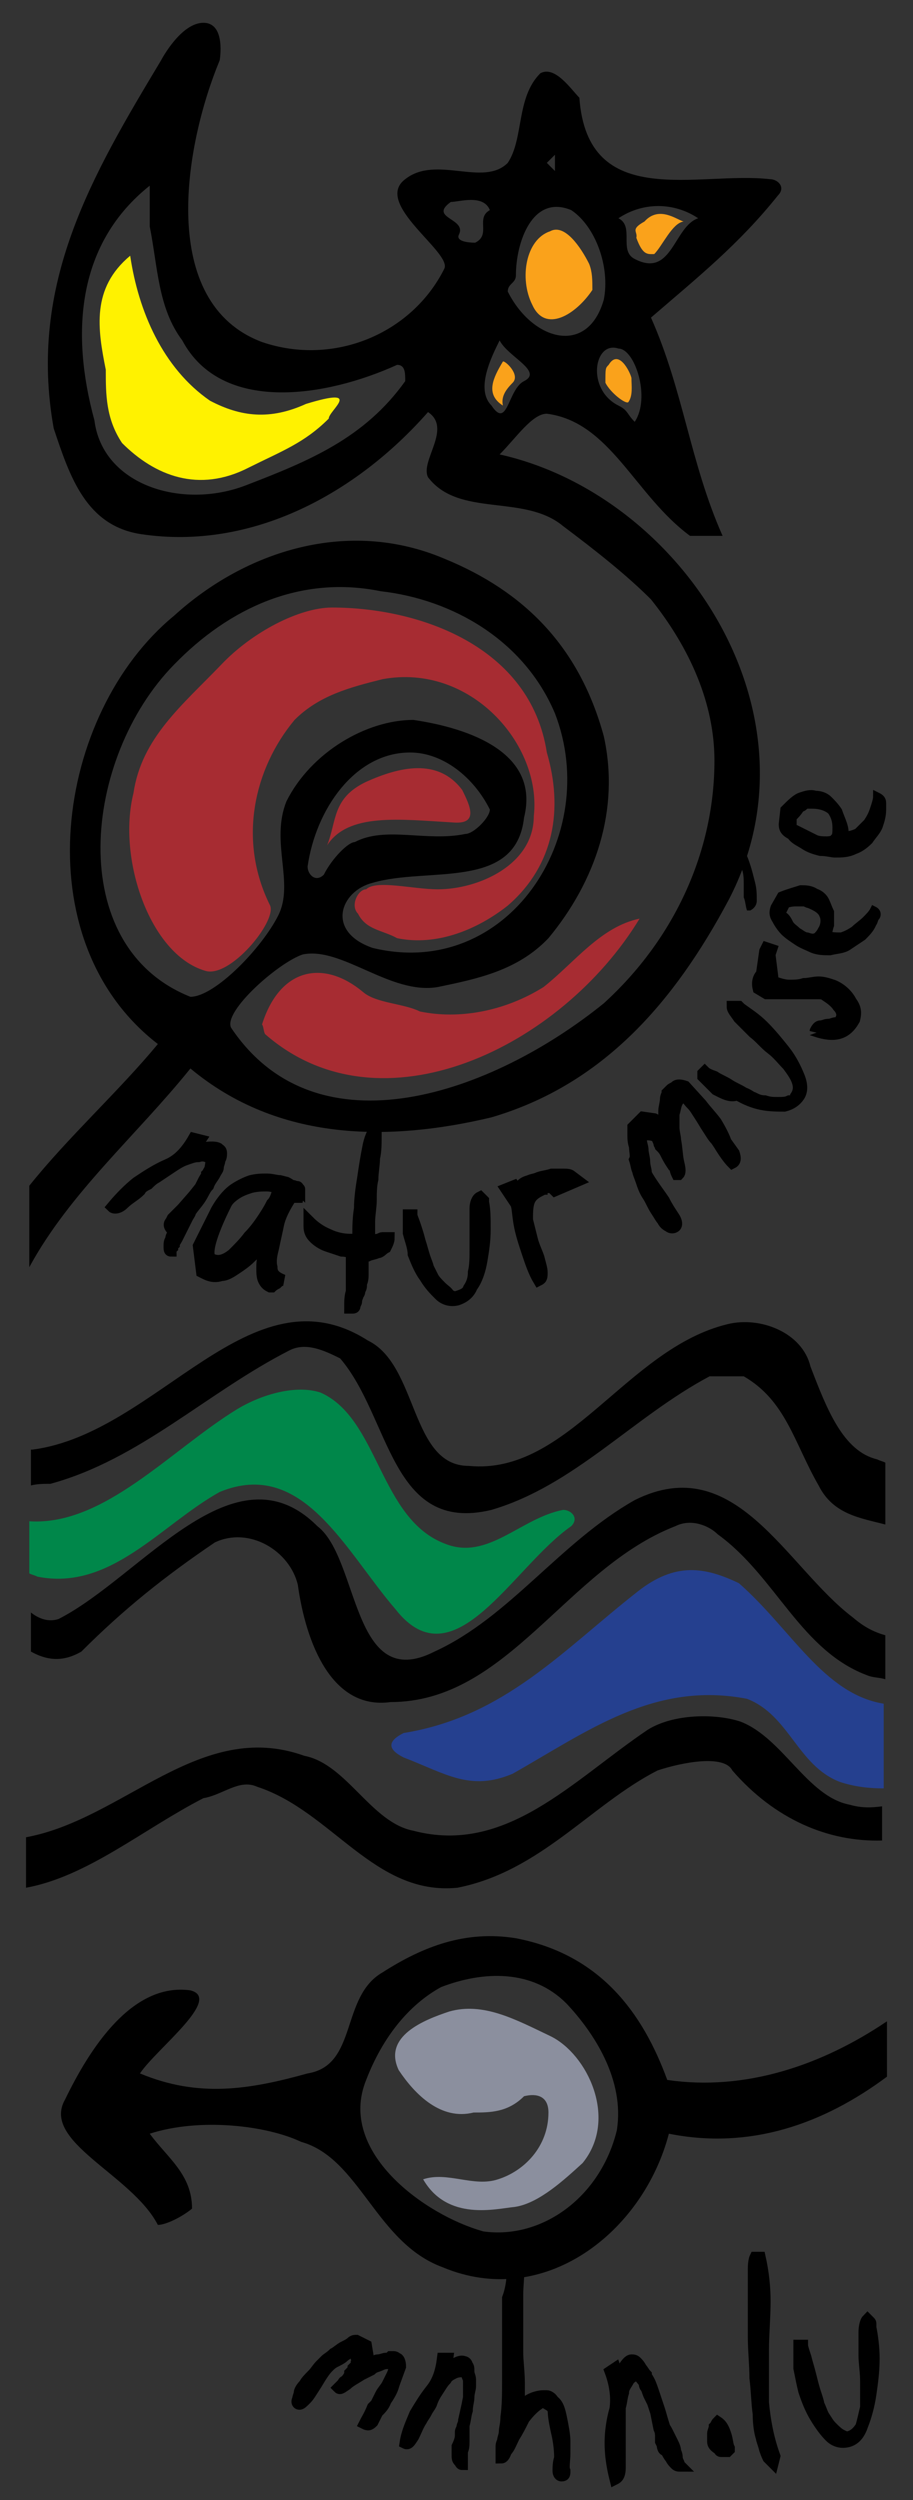 <svg xmlns="http://www.w3.org/2000/svg" xmlns:xlink="http://www.w3.org/1999/xlink" id="Calque_1" x="0px" y="0px" viewBox="0 0 56.1 153.5" xml:space="preserve"><rect x="0" y="0" width="56.1" height="153.5" fill="#333333" stroke="none"/><g>	<path d="M11.7,65.6c5.4,4.5,12.2,4.5,18.5,3c6.8-2,11.2-7,14.6-13.4c5.9-11.4-2.9-24.8-14.1-27.3c1-1,2-2.5,2.9-2.5  c3.9,0.5,5.4,5,8.8,7.5c0.5,0,1.5,0,2,0c-2-4.5-2.4-8.9-4.4-13.4c2.9-2.5,5.4-4.5,7.8-7.5c0.5-0.5,0-1-0.5-1  c-4.4-0.5-11.2,2-11.7-5c-0.5-0.5-1.5-2-2.4-1.5c-1.5,1.5-1,4-2,5.5c-1.5,1.5-4.4-0.5-6.3,1c-2,1.5,2.9,4.5,2.4,5.5  c-2,4-6.8,6-11.2,4.5C9.7,18.6,11.3,9,13.5,3.7c0,0,0.4-2.3-1-2.3c-1.4,0-2.6,2.3-2.6,2.3c-4.2,7-8.2,13.7-6.6,22.6  c1,3,2,6,5.4,6.5c6.8,1,13.2-2.5,17.6-7.5c1.5,1-0.5,3,0,4c1.9,2.5,5.9,1,8.3,3c2,1.5,3.9,3,5.4,4.5c2.4,3,3.9,6.4,3.9,9.9  c0,5.5-2.4,10.9-6.8,14.9c-6.8,5.5-17.6,9.4-22.9,1.5c-0.5-1,2.9-4,4.4-4.5c2.4-0.5,5.4,2.5,8.3,2c2.4-0.5,4.9-1,6.8-3  c2.9-3.5,4.4-7.9,3.4-12.4c-1.5-5.5-4.9-8.9-9.8-10.9c-5.9-2.5-12.2-0.5-16.6,3.5c-7.3,6-9.3,19.9-1,26.3c-2.4,2.9-5.5,5.7-7.9,8.7  v5C4.3,73.2,8.4,69.7,11.7,65.6z M15.1,29.8c-3.9,1.5-8.8,0-9.3-4c-1.5-5.5-1-10.9,3.4-14.4c0,0.3,0,1.7,0,2.5c0.5,2.5,0.5,5,2,7  c2.4,4.5,8.8,3.5,13.2,1.5c0.5,0,0.5,0.5,0.5,1C22.4,26.9,19,28.3,15.1,29.8z M42.9,13.4c-1.5,0.5-1.6,3.7-3.9,2.5  c-1-0.5,0-2-1-2.5C39.5,12.4,41.4,12.4,42.9,13.4z M38,21.4c1,0,2,3,1,4.5c-0.5-0.5-0.4-0.7-1-1C36,23.9,36.5,20.9,38,21.4z   M34.1,9.5c0,0.5,0,0.5,0,1L33.6,10L34.1,9.5z M31.7,16.9c0-2,1-5,3.4-4c1.5,1,2.4,3.5,2,5.5c-1,3.5-4.4,2.5-5.9-0.5  C31.2,17.4,31.7,17.4,31.7,16.9z M29.2,14.9c-0.5,0-1.2-0.1-1-0.5c0.5-1-1.9-1-0.5-2c0.5,0,2-0.5,2.4,0.5  C29.2,13.4,30.2,14.4,29.2,14.9z M30.2,24.9c-1-1,0-3,0.5-4c0.5,1,2.7,1.9,1.5,2.5C31.2,23.9,31.2,26.4,30.2,24.9z M19.9,53.7  c-0.5,0.5-1,0-1-0.5c0.5-3.5,2.9-7,6.3-7c2,0,3.9,1.5,4.9,3.5c0,0.5-1,1.5-1.5,1.5c-2.4,0.5-4.9-0.5-6.8,0.5  C21.4,51.7,20.4,52.7,19.9,53.7z M10.7,40.8c3.4-3.5,7.8-5.5,12.7-4.5c4.4,0.5,8.8,3,10.7,7.5c2.9,7.5-2.9,16.4-11.2,14.4  c-2.9-1-2-3.5,0-4c3.4-1,8.8,0.5,9.3-4c1-4-3.4-5.5-6.8-6c-2.9,0-6.3,2-7.8,5c-1,2.5,0.5,5-0.5,7c-1,2-3.9,5-5.4,5  C3.9,58.1,5.1,46.5,10.7,40.8z"></path>	<path fill="#A72C32" d="M25.8,62.1c-1-0.5-2.7-0.5-3.5-1.2c-2.4-2-5.1-1.5-6.2,2c0.1,0.1,0.1,0.5,0.2,0.6c7.1,6.2,18.2,0.8,23-7.1  c-2.4,0.5-4,2.7-5.9,4.2C31,62.1,28.2,62.6,25.8,62.1z"></path>	<path fill="#A72C32" d="M16.6,55.6c-2-4-1-8.4,1.5-11.4c1.5-1.5,3.4-2,5.4-2.5c5.4-1,9.8,4,9.3,8.4c0,3-3.4,4.5-5.9,4.5  c-1.5,0-3.8-0.6-4.4,0c-0.5,0-1,1-0.5,1.5c0.5,1,1.5,1,2.4,1.5c2.4,0.5,4.9-0.5,6.8-2c2.9-2.5,3.4-6,2.4-9.4  c-1-6.5-7.8-8.9-13.2-8.9c-2,0-4.9,1.5-6.8,3.5c-2.4,2.5-4.9,4.5-5.4,7.9c-1,4,1,9.9,4.4,10.9C14.1,60.1,17,56.6,16.6,55.6z"></path>	<path fill="#A72C32" d="M27.9,50.5c1.5,0.1,1-1,0.5-2c-1.5-2-3.9-1.4-5.9-0.5c-2.1,1-1.8,2.4-2.4,3.9  C21.4,49.9,24.5,50.3,27.9,50.5z"></path>	<path fill="#FAA21B" d="M31.5,23.5c0.5-0.5-0.5-1.4-0.6-1.3c-0.6,1-1.1,2,0,2.7C30.8,24.4,31,24,31.5,23.5z"></path>	<path fill="#FAA21B" d="M36.4,17.8c0-0.6,0-1.1-0.2-1.6c-0.5-1-1.5-2.5-2.4-2c-1.5,0.5-1.9,2.9-1.1,4.5  C33.5,20.5,35.4,19.3,36.4,17.8z"></path>	<path fill="#FAA21B" d="M38.6,24.7c0.3-0.4,0.2-1,0.2-1.5c-0.1-0.4-0.8-1.8-1.4-0.8c-0.2,0.2-0.2,0.2-0.2,1.1  C37.5,24.1,38.4,24.8,38.6,24.7z"></path>	<path fill="#FAA21B" d="M39.1,14.6c0.4,1.1,0.7,1,1.1,1c0.5-0.5,1.1-1.9,1.8-2c-0.4-0.1-1.5-1-2.4,0C38.7,14.1,39.2,14.2,39.1,14.6  z"></path>	<path fill="#FFF200" d="M18.8,24.8c-2.2,1-4,0.8-5.9-0.2c-2.9-2-4.4-5.5-4.9-8.9c-2.4,2-2,4.5-1.5,7c0,1.5,0,3,1,4.5  c2,2,4.7,3.1,7.8,1.5c2-1,3.4-1.5,4.9-3C20.2,25.2,22.4,23.7,18.8,24.8z"></path>	<path stroke="#000000" stroke-width="0.7" d="M10.5,75l0.1-0.2c0.1-0.1,0.1-0.1,0.2-0.2c0.1-0.1,0.2-0.2,0.4-0.4l0.7-0.8l0.4-0.5  l0.2-0.4c0.1-0.2,0.2-0.3,0.2-0.4c0.1-0.1,0.1-0.2,0.2-0.3l0.1-0.6c0,0-0.1-0.1-0.1-0.1c-0.2-0.1-0.4-0.2-0.7-0.1  c-0.3,0-0.5,0.1-0.8,0.2c-0.3,0.1-0.6,0.3-0.9,0.5c-0.3,0.2-0.6,0.4-0.9,0.6c-0.2,0.1-0.4,0.3-0.5,0.4c-0.2,0.1-0.4,0.2-0.5,0.4  c-0.3,0.3-0.7,0.5-1,0.8c-0.3,0.3-0.6,0.3-0.7,0.2c0.5-0.6,1-1.1,1.5-1.5c0.6-0.4,1.2-0.8,1.9-1.1c0.7-0.3,1.2-0.9,1.6-1.6l0.4,0.1  l-0.4,0.6c0.8-0.2,1.3-0.2,1.5-0.1c0.1,0.1,0.2,0.1,0.2,0.3c0,0.1,0,0.3-0.1,0.4c0,0.2-0.1,0.3-0.1,0.5c0,0.1-0.1,0.2-0.2,0.4  c-0.1,0.2-0.3,0.4-0.4,0.7c-0.2,0.2-0.3,0.5-0.5,0.8c-0.2,0.3-0.4,0.5-0.6,0.8c0,0.1-0.1,0.2-0.2,0.4c-0.1,0.2-0.2,0.4-0.3,0.6  c-0.1,0.2-0.2,0.4-0.3,0.6c-0.1,0.2-0.2,0.3-0.2,0.4c0,0-0.1,0.1-0.1,0.2c-0.1,0.1-0.1,0.2-0.1,0.2c-0.1,0-0.1-0.1-0.1-0.3  c0-0.1,0-0.3,0.1-0.4c0-0.2,0.1-0.3,0.2-0.5C10.3,75.3,10.4,75.1,10.5,75z"></path>	<path stroke="#000000" stroke-width="0.7" d="M18.4,73l-0.1,0.5l-0.4,0c-0.4,0.6-0.7,1.2-0.8,1.7c-0.1,0.5-0.2,0.9-0.3,1.4  c-0.1,0.4-0.2,0.8-0.1,1.2c0,0.4,0.2,0.6,0.7,0.8c0,0,0,0,0,0c0,0,0,0-0.1,0c-0.1,0-0.2,0.1-0.3,0.2c-0.2,0.1-0.3,0.2-0.3,0.2  l-0.1,0c-0.2-0.1-0.3-0.2-0.4-0.4c-0.1-0.2-0.1-0.5-0.1-0.7c0-0.3,0-0.5,0.1-0.8c0-0.3,0.1-0.5,0.1-0.7c-0.3,0.3-0.6,0.5-0.9,0.8  c-0.3,0.3-0.6,0.5-0.9,0.7c-0.3,0.2-0.6,0.4-0.9,0.4c-0.3,0.1-0.6,0.1-1-0.1l-0.2-0.1l-0.2-1.6l1.1-2.2c0.4-0.7,0.8-1.1,1.1-1.3  c0.3-0.2,0.7-0.4,1-0.5c0.4-0.1,0.7-0.1,1-0.1c0.3,0,0.6,0.1,0.8,0.1l0.4,0.1c0.2,0.1,0.3,0.2,0.4,0.2c0.1,0,0.2,0.1,0.2,0.1  C18.3,72.8,18.3,72.9,18.4,73C18.4,72.9,18.4,72.9,18.4,73z M17.1,73c-0.1-0.1-0.4-0.2-0.7-0.2c-0.3,0-0.6,0-1,0.1  c-0.3,0.1-0.6,0.2-0.9,0.4c-0.3,0.2-0.5,0.4-0.6,0.6c-1,2-1.3,3.2-0.9,3.4c0.4,0.2,0.8,0.1,1.3-0.3c0.4-0.4,0.7-0.7,1-1.1  c0.3-0.3,0.6-0.7,0.8-1c0.2-0.3,0.4-0.6,0.6-1C16.9,73.7,17,73.4,17.1,73z"></path>	<path stroke="#000000" stroke-width="0.7" d="M21.6,77.9c0-0.1,0-0.2,0-0.5c0-0.3,0-0.4,0-0.5c-0.1,0-0.3-0.1-0.6-0.1  c-0.3-0.1-0.6-0.2-0.9-0.3c-0.3-0.1-0.6-0.3-0.8-0.5c-0.2-0.2-0.3-0.4-0.3-0.7c0,0,0-0.1,0-0.2c0-0.1,0-0.1,0-0.1  c0.3,0.3,0.7,0.6,1.2,0.8c0.4,0.2,0.9,0.3,1.3,0.3c0.1,0,0.2,0,0.3,0c0.1,0,0.2-0.1,0.2-0.3c0-0.4,0-1,0.1-1.6  c0-0.6,0.1-1.3,0.2-1.9c0.1-0.7,0.2-1.3,0.3-1.8c0.1-0.6,0.3-1,0.5-1.3c0,0,0,0.1,0,0.3c0,0.1,0,0.2,0,0.3c0,0.4,0,0.9-0.1,1.3  c0,0.4-0.1,0.9-0.1,1.3c-0.1,0.4-0.1,0.9-0.1,1.3c0,0.4-0.1,0.9-0.1,1.3v0.3c0,0.1,0,0.2,0,0.4c0,0.1,0,0.3,0,0.4l0,0.2  c0,0,0.1,0,0.2-0.1c0.1,0,0.2-0.1,0.3-0.1c0.1,0,0.2-0.1,0.3-0.1c0.1,0,0.2,0,0.2,0c0,0,0.1,0,0.1,0c0.1,0,0.1,0,0.1,0  c0,0.2-0.1,0.4-0.2,0.6c-0.2,0.1-0.3,0.3-0.5,0.3c-0.2,0.1-0.4,0.1-0.6,0.2c-0.2,0-0.3,0.1-0.3,0.1c0,0.1,0,0.2,0,0.4  c0,0.2,0,0.4,0,0.6c0,0.2,0,0.4-0.1,0.6c0,0.2,0,0.3-0.1,0.4c0,0.1,0,0.2-0.1,0.3c0,0.1-0.1,0.2-0.1,0.4c0,0.1-0.1,0.2-0.1,0.3  c0,0.1-0.1,0.1-0.1,0.1h-0.2c0-0.4,0-0.7,0.1-1C21.6,78.7,21.6,78.3,21.6,77.9z"></path>	<path stroke="#000000" stroke-width="0.7" d="M25.1,75.7l0-0.1c0-0.1,0-0.3,0-0.5c0-0.2,0-0.4,0-0.4c0,0,0,0,0-0.1c0,0,0,0,0.1,0  c0,0,0.1,0,0.1,0c0,0.1,0.1,0.3,0.2,0.6c0.1,0.3,0.2,0.6,0.3,1c0.1,0.3,0.2,0.7,0.3,1c0.1,0.3,0.2,0.5,0.2,0.6  c0.1,0.2,0.2,0.4,0.3,0.6c0.1,0.2,0.3,0.4,0.5,0.6c0.2,0.2,0.4,0.3,0.5,0.5c0.2,0.1,0.4,0.2,0.5,0.1c0.3-0.1,0.6-0.2,0.7-0.5  c0.2-0.3,0.3-0.6,0.3-1c0.1-0.4,0.1-0.9,0.1-1.3c0-0.5,0-0.9,0-1.4c0-0.4,0-0.8,0-1.2c0-0.3,0.1-0.6,0.3-0.7c0,0,0.1,0.1,0.1,0.1  c0.1,0.1,0.1,0.1,0.1,0.1l0,0.1c0.1,0.5,0.1,1,0.1,1.7c0,0.7-0.1,1.3-0.2,1.9c-0.1,0.6-0.3,1.2-0.6,1.6c-0.2,0.5-0.6,0.7-0.9,0.8  c-0.4,0.1-0.8,0-1.1-0.3c-0.3-0.3-0.6-0.6-0.9-1.1c-0.3-0.4-0.5-0.9-0.7-1.4C25.4,76.6,25.2,76.1,25.1,75.7z"></path>	<path stroke="#000000" stroke-width="0.7" d="M32.5,72.5c0.2-0.1,0.4-0.1,0.6-0.2c0.3-0.1,0.5-0.1,0.8-0.2c0.3,0,0.5,0,0.7,0  c0.2,0,0.4,0,0.5,0.1l0.4,0.3l-1.4,0.6c-0.1-0.1-0.2-0.2-0.3-0.2c-0.1,0-0.2,0-0.3,0c-0.1,0-0.2,0-0.2,0.1c-0.1,0-0.1,0.1-0.1,0.1  c-0.4,0.2-0.6,0.4-0.7,0.7c-0.1,0.3-0.1,0.7-0.1,1.1c0.1,0.4,0.2,0.8,0.3,1.2c0.1,0.4,0.3,0.8,0.4,1.1c0.1,0.4,0.2,0.7,0.2,0.9  c0,0.3,0,0.4-0.2,0.5c-0.3-0.5-0.5-1.1-0.7-1.7c-0.2-0.6-0.4-1.2-0.5-1.8c-0.1-0.6-0.1-1-0.2-1.2l-0.6-0.9l0.5-0.2l0.3,0.4  C31.9,72.8,32.1,72.6,32.5,72.5z"></path>	<path stroke="#000000" stroke-width="0.7" d="M44.6,70.1l0.5,0.7c0.1,0.3,0.1,0.5-0.1,0.6c-0.2-0.2-0.5-0.6-0.8-1.1l-0.2-0.3  c-0.2-0.2-0.3-0.4-0.5-0.7c-0.2-0.3-0.3-0.5-0.5-0.8c-0.2-0.3-0.3-0.5-0.5-0.7c-0.2-0.2-0.3-0.4-0.5-0.5c-0.2,0.1-0.3,0.2-0.4,0.4  c-0.1,0.2-0.1,0.4-0.2,0.7c0,0.3,0,0.5,0,0.8c0,0.3,0.1,0.6,0.1,0.8c0.1,0.5,0.1,1,0.2,1.4c0.1,0.4,0.1,0.6,0,0.7c0,0,0,0-0.1,0  c0,0,0,0,0,0c0,0-0.1-0.2-0.1-0.3c-0.1-0.2-0.1-0.3-0.2-0.3c-0.2-0.3-0.3-0.5-0.4-0.7c-0.1-0.2-0.2-0.3-0.3-0.4  c0-0.1-0.1-0.1-0.1-0.2c0-0.1-0.1-0.2-0.1-0.3c-0.1-0.2-0.5-0.3-1-0.2c0,0,0,0.2,0,0.3c0,0.2,0.1,0.4,0.1,0.6  c0,0.2,0.1,0.5,0.1,0.7c0,0.3,0.1,0.5,0.1,0.7c0,0.1,0.2,0.4,0.4,0.7c0.2,0.3,0.5,0.7,0.7,1c0.2,0.4,0.4,0.7,0.6,1  c0.2,0.3,0.2,0.5,0.1,0.6c-0.1,0.1-0.3,0.1-0.4,0c-0.2-0.1-0.3-0.2-0.4-0.4c-0.1-0.1-0.2-0.3-0.4-0.6c-0.2-0.3-0.3-0.6-0.5-0.9  c-0.2-0.3-0.3-0.6-0.4-0.9c-0.1-0.3-0.2-0.5-0.2-0.6c-0.1-0.2-0.1-0.4-0.2-0.7C39.1,71,39,70.7,39,70.4c-0.1-0.3-0.1-0.5-0.1-0.8  c0-0.2,0-0.3,0-0.4l0.6-0.6l0.7,0.1c0.2,0.1,0.3,0.2,0.4,0.2c0.1,0,0.1,0,0.2-0.1c0-0.1,0-0.2,0-0.3c0-0.1,0-0.2,0-0.3  c0-0.2,0.1-0.5,0.1-0.7c0-0.2,0.1-0.3,0.1-0.4c0,0,0,0,0.1-0.1c0.1-0.1,0.1-0.1,0.1-0.1c0.1-0.1,0.2-0.1,0.3-0.2  c0.1-0.1,0.3-0.1,0.6,0l1,1.1c0.3,0.4,0.6,0.7,0.9,1.1C44.3,69.4,44.5,69.8,44.6,70.1z"></path>	<path stroke="#000000" stroke-width="0.7" d="M44,66.9l-0.1-0.1c-0.1-0.1-0.2-0.2-0.4-0.4c-0.2-0.2-0.3-0.3-0.3-0.3c0,0,0,0,0-0.1  c0,0,0,0,0-0.1c0,0,0.1-0.1,0.1-0.1c0.1,0.1,0.3,0.2,0.6,0.3c0.3,0.2,0.6,0.3,0.9,0.5c0.3,0.2,0.6,0.3,0.9,0.5  c0.3,0.1,0.5,0.3,0.6,0.3c0.2,0.1,0.4,0.2,0.7,0.2c0.3,0.1,0.5,0.1,0.8,0.1c0.3,0,0.5,0,0.7-0.1c0.2,0,0.4-0.1,0.4-0.3  c0.2-0.3,0.2-0.6,0.1-0.9c-0.1-0.3-0.3-0.6-0.6-1c-0.3-0.3-0.6-0.7-1-1c-0.4-0.3-0.7-0.7-1.1-1c-0.3-0.3-0.6-0.6-0.9-0.9  c-0.2-0.3-0.4-0.5-0.4-0.7c0,0,0.1,0,0.2,0c0.1,0,0.2,0,0.2,0l0.1,0.1c0.4,0.3,0.9,0.6,1.4,1.1c0.5,0.5,0.9,1,1.3,1.5  c0.4,0.5,0.7,1.1,0.9,1.6c0.2,0.5,0.2,0.9,0,1.2c-0.2,0.3-0.5,0.5-0.9,0.6c-0.4,0-0.9,0-1.4-0.1c-0.5-0.1-1-0.3-1.5-0.6  C44.9,67.4,44.4,67.1,44,66.9z"></path>	<path stroke="#000000" stroke-width="0.7" d="M50.1,63.3C50.1,63.3,50.1,63.3,50.1,63.3C50.1,63.2,50.1,63.2,50.1,63.3  c0.1-0.2,0.2-0.3,0.3-0.3c0.2,0,0.3-0.1,0.5-0.1c0.2,0,0.3-0.1,0.5-0.1c0.2,0,0.3-0.1,0.3-0.3c0.1-0.2,0-0.5-0.2-0.7  c-0.2-0.3-0.5-0.5-0.8-0.7C50.6,61,50.4,61,50.3,61c-0.1,0-0.3,0-0.6,0c-0.1,0-0.3,0-0.5,0c-0.2,0-0.5,0-0.8,0c-0.3,0-0.5,0-0.8,0  c-0.2,0-0.4,0-0.5,0l-0.5-0.3c-0.1-0.4,0-0.7,0.2-0.9l0.2-1.4l0.1-0.2l0.3,0.1l-0.1,0.3l0.2,1.6c0,0,0.1,0.1,0.1,0.1  c0.3,0.1,0.6,0.2,0.9,0.2c0.3,0,0.6,0,0.9-0.1c0.3,0,0.6-0.1,0.9-0.1c0.3,0,0.6,0.1,0.9,0.2c0.5,0.2,0.9,0.6,1.1,1  c0.3,0.4,0.3,0.7,0.2,1.1C52,63.5,51.3,63.7,50.1,63.3z"></path>	<path stroke="#000000" stroke-width="0.5" d="M47.6,55.7L48,55c0.5-0.2,0.9-0.3,1.2-0.4c0.3,0,0.6,0,0.9,0.2  c0.3,0.1,0.5,0.3,0.6,0.5c0.1,0.2,0.2,0.5,0.3,0.7c0,0.3,0,0.5,0,0.8c-0.1,0.3-0.1,0.5-0.2,0.6c0.3,0.1,0.6,0.1,0.9,0.1  c0.3-0.1,0.5-0.2,0.8-0.4c0.2-0.2,0.5-0.4,0.7-0.6c0.2-0.2,0.4-0.4,0.5-0.6c0.2,0.1,0.2,0.3,0.1,0.4c-0.1,0.1-0.1,0.3-0.2,0.4  c-0.1,0.3-0.4,0.6-0.6,0.8c-0.3,0.2-0.6,0.4-0.9,0.6c-0.3,0.2-0.7,0.2-1.1,0.3c-0.4,0-0.8,0-1.2-0.2c-0.2-0.1-0.5-0.2-0.8-0.4  c-0.3-0.2-0.6-0.4-0.8-0.6c-0.2-0.2-0.4-0.5-0.5-0.7C47.5,56.2,47.5,56,47.6,55.7z M48.3,55.5l-0.2,0.4c-0.1,0.1-0.1,0.2,0,0.3  c0.2,0.1,0.3,0.3,0.4,0.5c0.1,0.2,0.3,0.3,0.5,0.5c0.2,0.1,0.4,0.3,0.6,0.3c0.3,0.1,0.4,0.1,0.6,0c0.1-0.1,0.2-0.2,0.3-0.4  c0.2-0.3,0.2-0.7,0.1-0.9c-0.1-0.3-0.4-0.5-0.9-0.7c-0.1,0-0.2-0.1-0.3-0.1c-0.1,0-0.2,0-0.2,0c-0.1,0-0.2,0-0.3,0  C48.8,55.4,48.6,55.4,48.3,55.5z"></path>	<path stroke="#000000" stroke-width="0.5" d="M48.1,50.6l0.1-0.9c0.4-0.4,0.7-0.7,1-0.8c0.3-0.1,0.6-0.2,0.9-0.1  c0.3,0,0.6,0.1,0.8,0.3c0.2,0.2,0.4,0.4,0.6,0.7c0.1,0.3,0.2,0.5,0.3,0.8c0.1,0.3,0.1,0.5,0.1,0.7c0.3,0,0.6-0.1,0.8-0.2  c0.2-0.2,0.4-0.4,0.6-0.6c0.2-0.3,0.3-0.5,0.4-0.8c0.1-0.3,0.2-0.6,0.2-0.8c0.2,0.1,0.3,0.2,0.3,0.4c0,0.2,0,0.3,0,0.4  c0,0.4-0.1,0.7-0.2,1c-0.1,0.3-0.4,0.6-0.6,0.9c-0.3,0.3-0.6,0.5-0.9,0.6c-0.4,0.2-0.8,0.2-1.2,0.2c-0.2,0-0.5-0.1-0.9-0.1  c-0.4-0.1-0.7-0.2-1-0.4c-0.3-0.2-0.6-0.3-0.8-0.6C48.2,51.1,48.1,50.9,48.1,50.6z M48.7,50.2l0,0.4c-0.1,0.1-0.1,0.2,0.2,0.3  c0.2,0.1,0.4,0.2,0.6,0.3c0.2,0.1,0.4,0.2,0.6,0.3c0.2,0.1,0.5,0.1,0.7,0.1c0.3,0,0.5-0.1,0.5-0.2c0.1-0.1,0.1-0.3,0.1-0.6  c0-0.4-0.1-0.7-0.3-1c-0.2-0.2-0.6-0.4-1.2-0.4c-0.1,0-0.2,0-0.3,0c-0.1,0-0.2,0.1-0.2,0.1c-0.1,0.1-0.2,0.1-0.2,0.1  C49,49.9,48.9,50,48.7,50.2z"></path>	<path d="M15.8,109.7c4.6,1.5,7.2,6.7,12.3,6.2c5.1-1,8.2-5.1,12.3-7.2c1.5-0.5,4.1-1,4.6,0c2.6,3,5.9,4.4,9.2,4.3v-2.1  c-0.7,0.1-1.3,0.1-2-0.1c-2.6-0.5-4.1-4.1-6.7-5.1c-1.5-0.5-4.1-0.5-5.7,0.5c-4.6,3.1-8.7,7.7-14.4,6.2c-2.6-0.5-4.1-4.1-6.7-4.6  c-6.4-2.3-11.1,3.9-17.1,5v3.1c3.8-0.7,7.2-3.6,10.9-5.5C13.7,110.2,14.7,109.2,15.8,109.7z"></path>	<path d="M5,101.4c2.6-2.6,5.1-4.6,8.2-6.7c2.1-1,4.6,0.5,5.1,2.6c0.5,3.6,2.1,7.7,5.7,7.2c7.2,0,10.8-8.2,17.5-10.8  c1-0.5,2.1,0,2.6,0.5c3.6,2.6,5.1,7.2,9.3,8.7c0.3,0.1,0.7,0.1,1,0.2v-2.7c-0.7-0.2-1.3-0.5-2-1.1c-4.1-3.1-7.2-10.3-13.4-7.2  c-4.6,2.6-7.7,7.2-12.3,9.3c-5.1,2.6-4.6-5.7-7.2-7.7c-5.1-5.1-10.8,3.1-15.9,5.7c-0.6,0.2-1.2,0-1.7-0.4v2.4  C2.8,101.9,3.8,102.1,5,101.4z"></path>	<path d="M41,127.7c-1.5-4.1-4.1-7.7-9.3-8.7c-3.1-0.5-5.7,0.5-8.2,2.1c-2.6,1.5-1.5,5.7-4.6,6.2c-3.6,1-6.7,1.5-10.3,0  c1-1.5,5.1-4.6,3.1-5.1c-3.6-0.5-6.2,3.6-7.7,6.7c-1.5,2.6,4.1,4.6,5.7,7.7c0.5,0,1.5-0.5,2.1-1c0-2.1-1.5-3.1-2.6-4.6  c3.1-1,7.2-0.5,9.3,0.5c3.6,1,4.6,6.2,8.7,7.7c6.2,2.6,12.3-2.1,13.9-8.2c5,1,9.5-0.6,13.4-3.5v-3.4  C50.5,126.8,45.8,128.4,41,127.7z M37.9,130.8c-1,4.1-4.6,6.7-8.2,6.2c-3.6-1-9-4.9-7.2-9.3c1-2.6,2.6-4.6,4.6-5.7  c2.6-1,5.6-1.1,7.7,1C36.5,124.8,38.4,127.7,37.9,130.8z"></path>	<path d="M17.8,82.9c1-0.5,2.1,0,3.1,0.5C24,87,24,94.2,30.2,92.7c5.1-1.5,8.7-5.7,13.4-8.2c0.5,0,1.5,0,2.1,0  c2.6,1.5,3.1,4.1,4.6,6.7c0.9,1.8,2.6,2,4.1,2.4v-3.8c-0.2-0.1-0.3-0.1-0.5-0.2c-2.1-0.5-3.1-3.1-4.1-5.7c-0.5-2.1-3.1-3.1-5.1-2.6  c-6.2,1.5-9.8,9.3-15.9,8.7c-3.6,0-3.1-6.2-6.2-7.7c-7.2-4.6-12.9,5.7-20.6,6.7c0,0-0.1,0-0.1,0v2.2c0.4-0.1,0.8-0.1,1.2-0.1  C8.6,89.6,12.7,85.5,17.8,82.9z"></path>	<path fill="#8B8F9E" d="M33.8,125c-2.1-1-4.1-2.1-6.2-1.5c-1.5,0.5-4.1,1.5-3.1,3.6c1,1.5,2.6,3.1,4.6,2.6c1,0,2.1,0,3.1-1  c0.8-0.2,1.5,0,1.5,1c0,2.1-1.5,3.6-3.1,4.1c-1.5,0.5-3.1-0.5-4.6,0c1.5,2.6,4.5,1.8,5.6,1.7c1.5-0.2,3.1-1.7,4.2-2.7  C38,130.1,36.1,126.1,33.8,125z"></path>	<g>		<path fill="#25408F" d="M45.4,97.2c-2.1-1-3.9-1.3-6.2,0.5c-4.6,3.6-8.2,7.7-14.4,8.7c-1,0.5-1,1,0,1.5c2.6,1,4.1,2.1,6.7,1   c4.6-2.6,8.7-5.7,14.4-4.6c2.6,1,3.1,4.1,5.7,5.1c0.9,0.3,1.8,0.4,2.7,0.4v-5.2C50.6,104,48.6,100,45.4,97.2z"></path>		<path fill="#00874A" d="M13.5,91.6c5.1-2.1,7.7,3.6,10.8,7.2c3.6,4.6,7.2-2.6,10.8-5.1c0.5-0.5,0-1-0.5-1   c-2.6,0.5-4.6,3.1-7.2,2.1c-4.1-1.5-4.1-7.7-7.7-9.3c-1.5-0.5-3.6,0.1-5.1,1c-4.1,2.5-8.2,7.2-12.8,6.9v3.2   c0.2,0.1,0.3,0.1,0.5,0.2C6.8,97.7,9.9,93.6,13.5,91.6z"></path>	</g>	<path stroke="#000000" stroke-width="0.7" d="M23.2,148.1l-0.3,0.6c-0.2,0.2-0.3,0.2-0.5,0.1c0.1-0.2,0.3-0.5,0.5-1l0.2-0.2  c0.1-0.2,0.2-0.4,0.3-0.6c0.1-0.2,0.3-0.4,0.4-0.6c0.1-0.2,0.2-0.4,0.3-0.6c0.1-0.2,0.1-0.4,0.2-0.5c-0.1-0.1-0.2-0.2-0.4-0.2  c-0.2,0-0.3,0-0.5,0.1c-0.2,0.1-0.4,0.1-0.6,0.3c-0.2,0.1-0.4,0.2-0.6,0.3c-0.3,0.2-0.7,0.4-0.9,0.6c-0.3,0.2-0.4,0.3-0.5,0.2  c0,0,0,0,0,0c0,0,0,0,0,0c0,0,0.1-0.1,0.2-0.2c0.1-0.1,0.1-0.2,0.2-0.2c0.2-0.2,0.3-0.4,0.3-0.5c0.1-0.1,0.2-0.2,0.2-0.3  c0,0,0.1-0.1,0.1-0.1c0,0,0.1-0.1,0.1-0.2c0.1-0.1,0-0.4-0.2-0.8c0,0-0.1,0-0.2,0.1c-0.1,0.1-0.3,0.2-0.4,0.3  c-0.1,0.1-0.3,0.2-0.5,0.3c-0.2,0.1-0.3,0.2-0.4,0.3c-0.1,0.1-0.2,0.2-0.4,0.5c-0.2,0.3-0.3,0.5-0.5,0.8c-0.2,0.3-0.3,0.5-0.5,0.7  c-0.2,0.2-0.3,0.3-0.4,0.3c-0.1,0-0.2-0.1-0.1-0.3c0-0.1,0.1-0.3,0.1-0.4c0-0.1,0.1-0.3,0.3-0.5c0.1-0.2,0.3-0.4,0.5-0.6  c0.2-0.2,0.3-0.4,0.5-0.6c0.2-0.2,0.3-0.3,0.3-0.3c0.1-0.1,0.3-0.2,0.5-0.4c0.2-0.1,0.4-0.3,0.6-0.4c0.2-0.1,0.4-0.2,0.5-0.3  c0.1-0.1,0.2-0.1,0.3-0.1l0.6,0.3l0.1,0.6c0,0.2,0,0.3,0,0.4c0,0.1,0.1,0.1,0.1,0.1c0.1,0,0.1,0,0.2-0.1c0.1,0,0.2-0.1,0.3-0.1  c0.2,0,0.4-0.1,0.5-0.1c0.2,0,0.3-0.1,0.3-0.1c0,0,0,0,0.1,0c0.1,0,0.1,0,0.1,0c0.1,0,0.2,0.1,0.2,0.1c0.1,0,0.2,0.2,0.2,0.5  l-0.4,1.1c-0.1,0.4-0.3,0.7-0.5,1C23.6,147.7,23.4,147.9,23.2,148.1z"></path>	<path stroke="#000000" stroke-width="0.7" d="M28.3,149.5l0-0.2c0-0.1,0.1-0.2,0.1-0.3c0-0.1,0.1-0.2,0.1-0.4l0.2-0.9l0.1-0.5  l0-0.4c0-0.2,0-0.3,0-0.4c0-0.1,0-0.2,0-0.3l-0.2-0.5c0,0-0.1,0-0.1,0c-0.2,0-0.4,0-0.6,0.1c-0.2,0.1-0.4,0.2-0.5,0.4  c-0.2,0.2-0.3,0.4-0.5,0.7c-0.2,0.3-0.3,0.5-0.4,0.8c-0.1,0.2-0.2,0.3-0.3,0.5c-0.1,0.2-0.2,0.3-0.3,0.5c-0.2,0.3-0.3,0.6-0.5,1  c-0.2,0.3-0.3,0.5-0.5,0.4c0.1-0.7,0.4-1.3,0.6-1.8c0.3-0.5,0.6-1,1-1.5c0.4-0.5,0.6-1.1,0.7-1.9l0.3,0l-0.1,0.7  c0.5-0.4,0.9-0.6,1.1-0.5c0.1,0,0.2,0.1,0.2,0.2c0.1,0.1,0.1,0.2,0.1,0.4c0,0.2,0.1,0.3,0.1,0.5c0,0.1,0,0.2,0,0.4  c0,0.2-0.1,0.4-0.1,0.7c0,0.2-0.1,0.5-0.1,0.8c-0.1,0.3-0.1,0.6-0.2,0.9c0,0.1,0,0.2,0,0.4c0,0.2,0,0.4,0,0.6c0,0.2,0,0.4-0.1,0.6  c0,0.2,0,0.3,0,0.4c0,0,0,0.1,0,0.2c0,0.1,0,0.2,0,0.2c-0.1,0-0.1-0.1-0.2-0.2c-0.1-0.1-0.1-0.2-0.1-0.4c0-0.2,0-0.3,0-0.5  C28.3,149.8,28.3,149.6,28.3,149.5z"></path>	<path stroke="#000000" stroke-width="0.7" d="M31.5,138.8l0.2-0.4l0.2,0.3c0,0.8-0.1,1.6-0.1,2.2c0,0.6,0,1.2,0,1.8  c0,0.6,0,1.1,0,1.7c0,0.6,0.1,1.2,0.1,1.9l0,0.3c0,0.1,0,0.3,0,0.5c0,0.2,0,0.3,0,0.5l0,0.3c0.2-0.3,0.5-0.5,0.7-0.6  c0.2-0.1,0.5-0.2,0.8-0.2c0,0,0.1,0,0.2,0c0.1,0,0.3,0.1,0.4,0.3c0.3,0.2,0.4,0.6,0.5,1.1c0.1,0.5,0.2,1,0.2,1.4l0,0.7  c0,0.5-0.1,0.9,0,1.1c0,0.2,0,0.3-0.2,0.3c-0.1,0-0.2-0.1-0.2-0.3c0-0.2,0-0.5,0.1-0.8c0-0.6-0.1-1.2-0.2-1.6  c-0.1-0.5-0.2-0.9-0.2-1.4l-0.2-0.2c-0.2-0.1-0.3-0.2-0.4-0.2c-0.1,0-0.2,0-0.3,0.1c-0.3,0.2-0.6,0.5-0.9,0.9  c-0.2,0.4-0.4,0.8-0.6,1.1c-0.2,0.4-0.3,0.7-0.5,0.9c-0.1,0.3-0.2,0.4-0.3,0.4c0-0.3,0-0.5,0-0.7c0-0.2,0.1-0.3,0.1-0.4  c0-0.1,0.1-0.3,0.1-0.5c0-0.2,0.1-0.5,0.1-0.9c0.1-0.7,0.1-1.5,0.1-2.3c0-0.8,0-1.6,0-2.5c0-0.8,0-1.7,0-2.5  C31.5,140.3,31.5,139.5,31.5,138.8z"></path>	<path stroke="#000000" stroke-width="0.7" d="M40.7,150.1l-0.1-0.2c0-0.1,0-0.2,0-0.3c0-0.1,0-0.3-0.1-0.5l-0.2-1l-0.2-0.6  l-0.2-0.4c-0.1-0.2-0.1-0.3-0.2-0.5c-0.1-0.1-0.1-0.2-0.1-0.3l-0.4-0.5c-0.1,0-0.1,0-0.1,0c-0.2,0.1-0.4,0.2-0.5,0.4  c-0.1,0.2-0.3,0.4-0.3,0.7c-0.1,0.3-0.1,0.6-0.2,0.9c0,0.3,0,0.7,0,1.1c0,0.2,0,0.4,0,0.7c0,0.2,0,0.4,0,0.6c0,0.4,0,0.8,0,1.3  c0,0.4-0.1,0.6-0.3,0.7c-0.2-0.8-0.3-1.5-0.3-2.2c0-0.7,0.1-1.4,0.3-2.1c0.1-0.7,0-1.5-0.3-2.3l0.3-0.2L38,146  c0.3-0.7,0.6-1.1,0.8-1.1c0.1,0,0.2,0,0.3,0.1c0.1,0.1,0.2,0.2,0.3,0.4c0.1,0.1,0.2,0.3,0.3,0.4c0,0.1,0.1,0.2,0.2,0.4  c0.1,0.2,0.2,0.5,0.3,0.8c0.1,0.3,0.2,0.6,0.3,0.9c0.1,0.3,0.2,0.7,0.3,1c0,0.1,0.1,0.2,0.2,0.4c0.1,0.2,0.2,0.4,0.3,0.6  c0.1,0.2,0.2,0.4,0.2,0.6c0.1,0.2,0.1,0.3,0.1,0.4c0,0,0,0.1,0.1,0.3c0,0.1,0.1,0.2,0.1,0.2c-0.1,0-0.2,0-0.3-0.1  c-0.1-0.1-0.2-0.2-0.3-0.4c-0.1-0.1-0.2-0.3-0.3-0.5C40.8,150.5,40.7,150.3,40.7,150.1z"></path>	<path stroke="#000000" stroke-width="0.7" d="M43.8,149.9c0-0.2,0-0.3,0-0.5c0-0.1,0.1-0.3,0.1-0.4c0.1-0.1,0.1-0.2,0.2-0.3  c0.3,0.2,0.4,0.5,0.5,0.8c0.1,0.3,0.1,0.6,0.2,0.8c0,0.1,0,0.1,0,0.1c0,0,0,0-0.1,0.1c0,0-0.1,0-0.2,0c-0.1,0-0.2,0-0.2,0  c-0.1,0-0.1-0.1-0.1-0.1C43.9,150.2,43.8,150.1,43.8,149.9z"></path>	<path stroke="#000000" stroke-width="0.7" d="M46.8,149.7c-0.1-0.3-0.2-0.8-0.2-1.5c-0.1-0.7-0.1-1.4-0.2-2.2  c0-0.8-0.1-1.7-0.1-2.5c0-0.9,0-1.7,0-2.4c0-0.7,0-1.3,0-1.8c0-0.5,0.1-0.7,0.1-0.7l0.3,0c0.2,0.9,0.3,1.8,0.3,2.7c0,1-0.1,2-0.1,3  c0,1,0,2.1,0,3.2c0.1,1.1,0.3,2.2,0.7,3.3l-0.1,0.4l-0.3-0.3c0,0-0.1-0.2-0.2-0.5C46.9,150,46.8,149.8,46.8,149.7z"></path>	<path stroke="#000000" stroke-width="0.7" d="M49.1,145.4l0-0.2c0-0.1,0-0.3,0-0.6c0-0.3,0-0.4,0-0.5c0,0,0,0,0-0.1c0,0,0,0,0.1,0  c0,0,0.1,0,0.1,0c0,0.1,0.1,0.4,0.2,0.7c0.1,0.4,0.2,0.7,0.3,1.1c0.1,0.4,0.2,0.8,0.3,1.1c0.1,0.3,0.2,0.6,0.2,0.7  c0.1,0.2,0.2,0.5,0.3,0.7c0.2,0.3,0.3,0.5,0.5,0.7c0.2,0.2,0.4,0.4,0.6,0.5c0.2,0.1,0.4,0.2,0.5,0.1c0.3-0.1,0.5-0.3,0.7-0.6  c0.1-0.3,0.2-0.8,0.3-1.2c0-0.5,0-1,0-1.6c0-0.6-0.1-1.1-0.1-1.6c0-0.5,0-1,0-1.4c0-0.4,0.1-0.7,0.2-0.8c0,0,0.1,0.1,0.1,0.1  c0.1,0.1,0.1,0.1,0.1,0.2l0,0.2c0.1,0.5,0.2,1.2,0.2,1.9c0,0.8-0.1,1.5-0.2,2.2c-0.1,0.7-0.3,1.4-0.5,1.9c-0.2,0.6-0.5,0.9-0.9,1  c-0.4,0.1-0.8,0-1.1-0.3c-0.3-0.3-0.6-0.7-0.9-1.2c-0.3-0.5-0.5-1-0.7-1.6C49.3,146.4,49.2,145.9,49.1,145.4z"></path>	<g>		<path d="M45.8,52.4c0.1,0.1,0.2,0.4,0.3,0.7c0.1,0.3,0.2,0.7,0.3,1.1c0.1,0.4,0.1,0.7,0.1,1.1c0,0.3-0.2,0.5-0.4,0.6   c0,0-0.1,0-0.1,0c-0.1,0-0.1,0-0.1,0c-0.1-0.3-0.1-0.6-0.2-0.8c0-0.3,0-0.6,0-0.8c0-0.3,0-0.6-0.1-0.9c0-0.3-0.1-0.6-0.2-0.9   L45.8,52.4z"></path>	</g></g></svg>